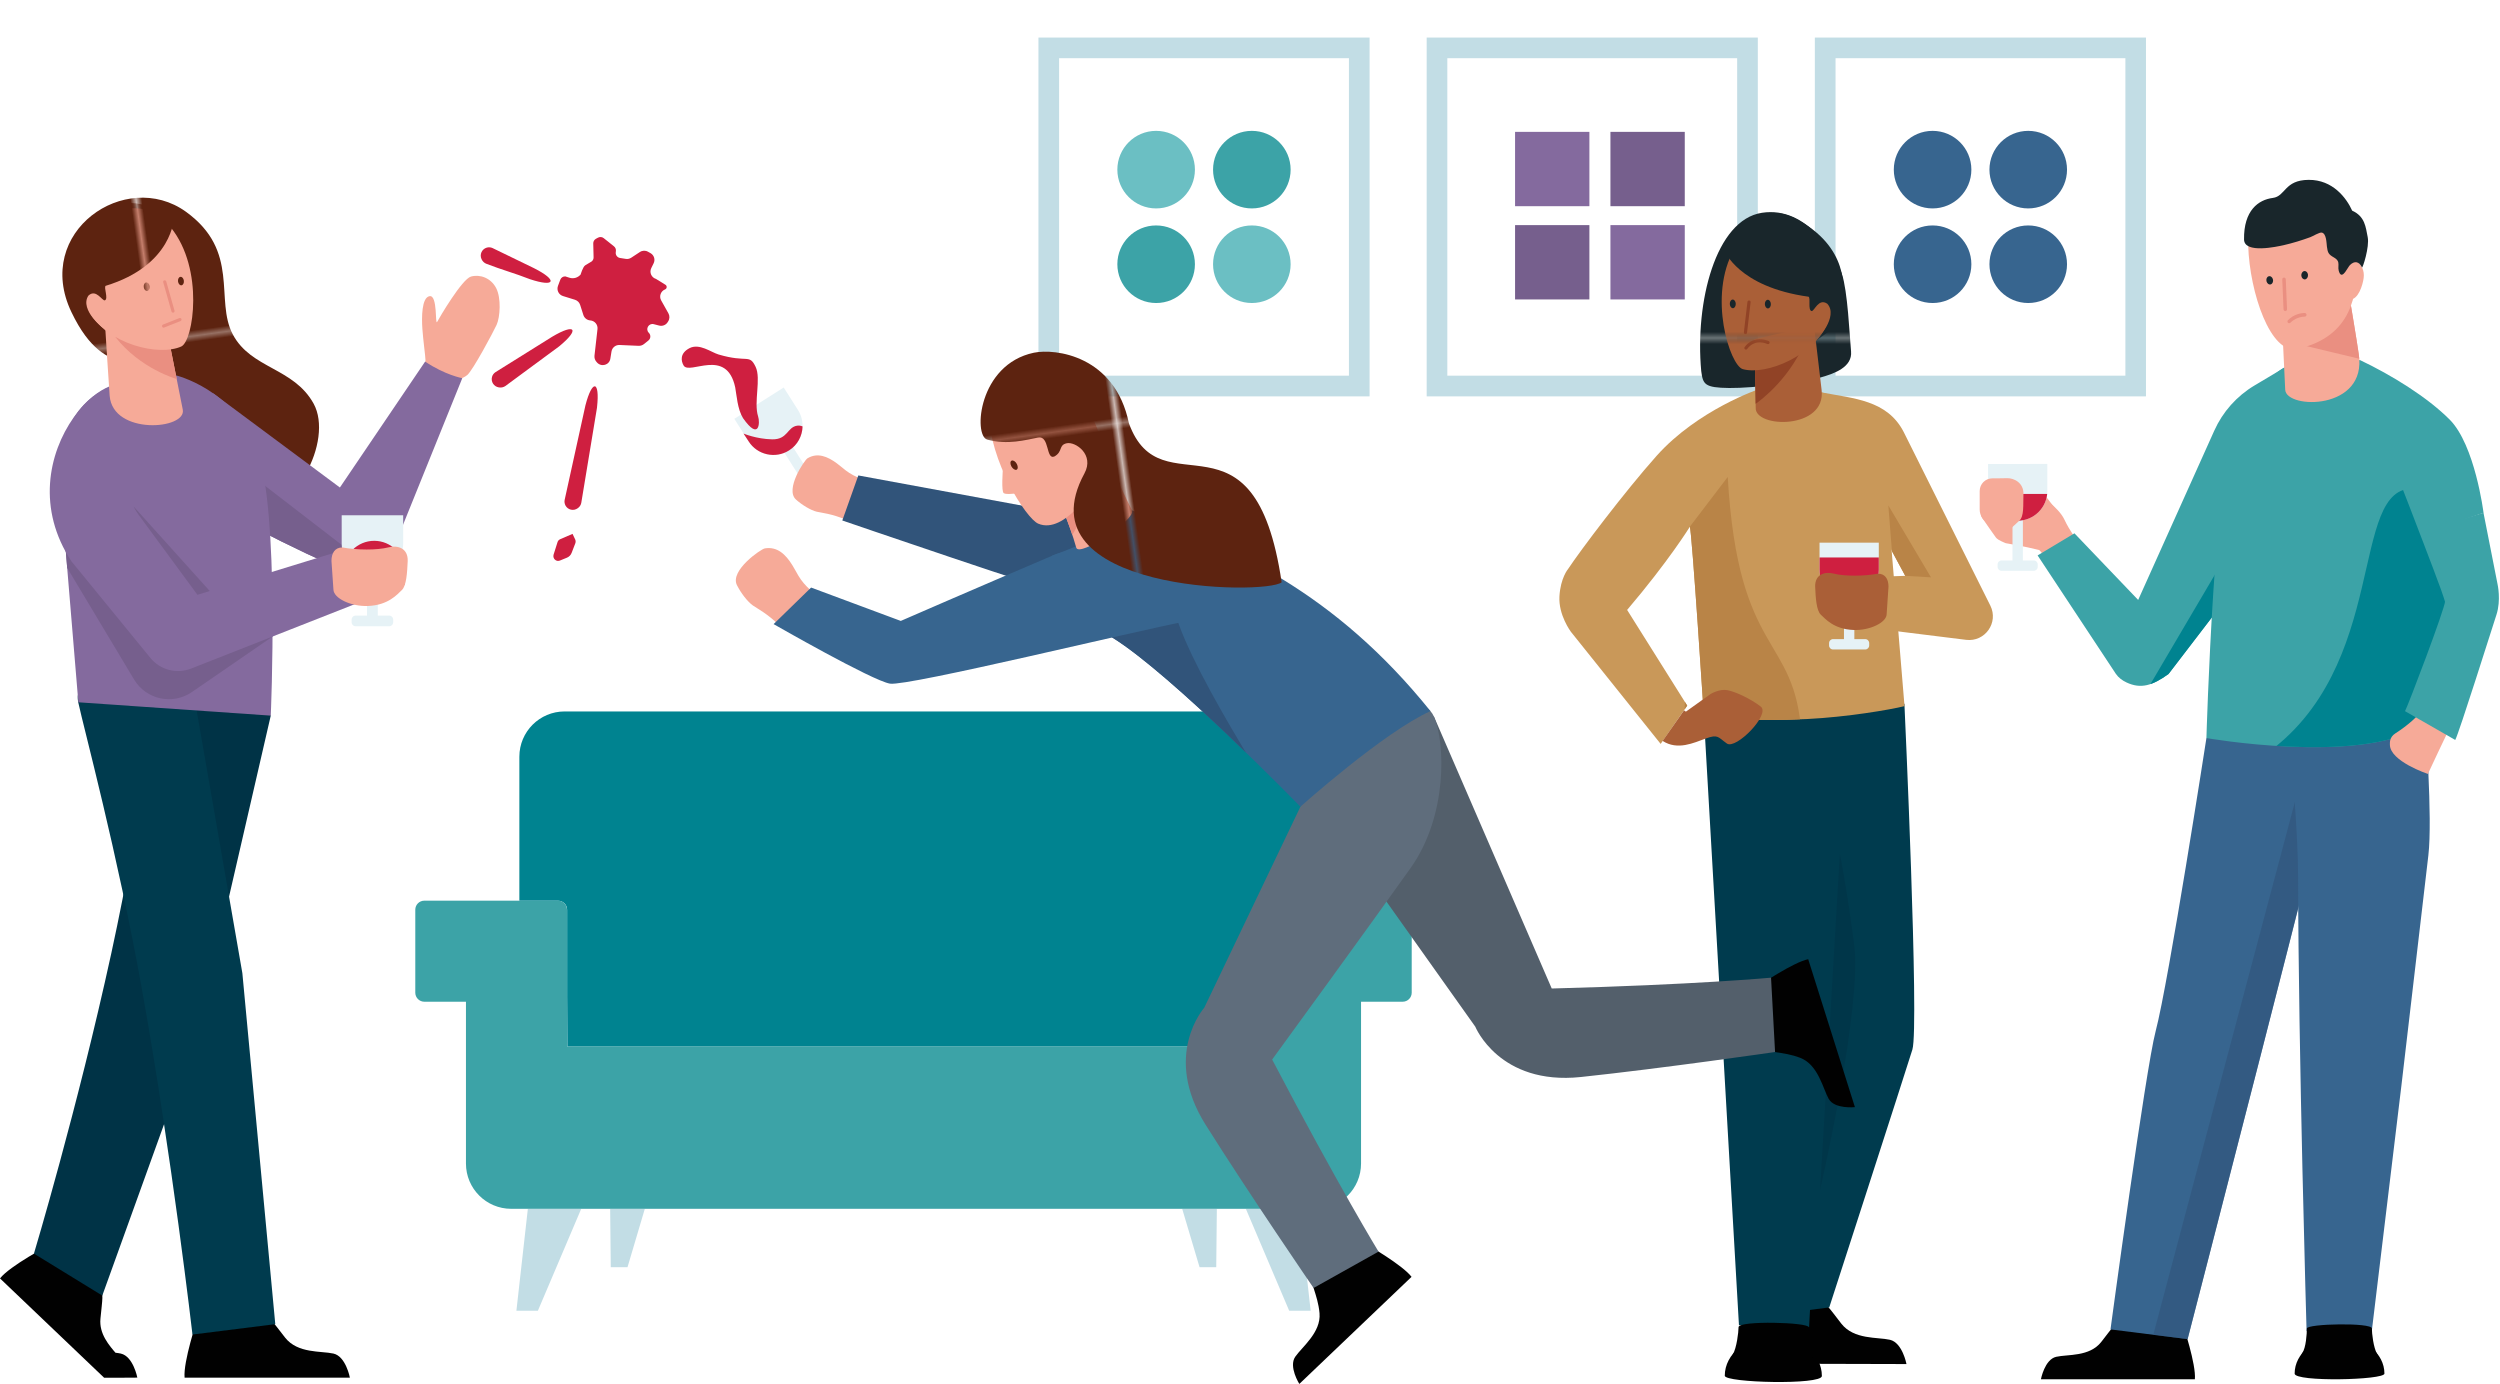 <?xml version="1.0" encoding="utf-8"?>
<!-- Generator: Adobe Illustrator 26.0.2, SVG Export Plug-In . SVG Version: 6.00 Build 0)  -->
<svg version="1.1" id="ARTWORK" xmlns="http://www.w3.org/2000/svg" xmlns:xlink="http://www.w3.org/1999/xlink" x="0px" y="0px"
	 viewBox="0 0 448 248" style="enable-background:new 0 0 448 248;" xml:space="preserve">
<style type="text/css">
	.st0{fill:none;}
	.st1{fill:#19262B;}
	.st2{fill:#5D2310;}
	.st3{fill:#914326;}
	.st4{fill:#AA5F37;}
	.st5{fill:#EA8F81;}
	.st6{fill:#C2DDE5;}
	.st7{fill:#37658F;}
	.st8{fill:#6BBFC3;}
	.st9{fill:#3CA3A7;}
	.st10{fill:#846A9E;}
	.st11{fill:#765F8D;}
	.st12{fill:#E6F2F6;}
	.st13{fill:#010101;}
	.st14{fill:#003B4E;}
	.st15{opacity:0.6;fill:#003346;}
	.st16{clip-path:url(#XMLID_00000008147442451672049170000000603340561520942258_);fill:#B98447;}
	.st17{clip-path:url(#XMLID_00000008147442451672049170000000603340561520942258_);fill:#CF1F40;}
	.st18{clip-path:url(#XMLID_00000085221078419958263350000000408678655337046164_);fill:#CF1F40;}
	.st19{clip-path:url(#XMLID_00000085221078419958263350000000408678655337046164_);fill:#B98447;}
	.st20{fill:#050406;}
	.st21{fill:url(#SVGID_1_);}
	.st22{fill:#B98447;}
	.st23{fill:url(#SVGID_00000163786713213024956670000003464921935039516590_);}
	
		.st24{clip-path:url(#XMLID_00000091714544606676249850000014523403768805943731_);fill:url(#SVGID_00000077310278021540650700000002677746742015369106_);}
	.st25{fill:url(#SVGID_00000064354199088062281170000004541871798481259439_);}
	.st26{fill:url(#SVGID_00000078005626704646726390000001717822107780198575_);}
	.st27{fill:url(#SVGID_00000125576490647870354780000002268036450990974877_);}
	.st28{fill:url(#SVGID_00000085251889705989672640000018395179355925410734_);}
	.st29{fill:url(#SVGID_00000090290147231880880360000003762685902232598673_);}
	.st30{fill:url(#SVGID_00000013891863642355788640000014365334507955261840_);}
	.st31{clip-path:url(#XMLID_00000139288525866276599670000014174529709148526249_);fill:#CF1F40;}
	.st32{fill:url(#SVGID_00000035517605195637935070000012311283353309723575_);}
	.st33{fill:#008390;}
	.st34{fill:#CF1F40;}
	.st35{fill:#535F6B;}
	.st36{fill:#49648C;}
	.st37{fill:#F6AA98;}
	.st38{fill:#31547A;}
	.st39{fill:#5F6D7C;}
	.st40{clip-path:url(#XMLID_00000000906763845971229360000009568943387913307327_);fill:#31547A;}
	
		.st41{clip-path:url(#XMLID_00000068658950070654483910000004520885944071663292_);fill:url(#SVGID_00000055692427897861249080000011821585159668406686_);}
	.st42{fill:url(#SVGID_00000129910447305462076520000012251095552647801244_);}
	.st43{fill:url(#SVGID_00000129921829257293414840000012371151157531490228_);}
	.st44{fill:url(#SVGID_00000051362282709380147430000008831651266058076566_);}
	.st45{clip-path:url(#XMLID_00000020363998660909621750000009308009895783374976_);fill:#765F8D;}
	.st46{fill:#003346;}
	.st47{clip-path:url(#XMLID_00000093865536753023364660000012039571252819300506_);fill:#765F8D;}
	.st48{clip-path:url(#XMLID_00000100385171289142125850000008286272612588909977_);fill:#CF1F40;}
	.st49{clip-path:url(#XMLID_00000100385171289142125850000008286272612588909977_);fill:#B98447;}
	.st50{clip-path:url(#XMLID_00000026158553327117380880000000224241737778216889_);fill:#CF1F40;}
	.st51{fill:url(#SVGID_00000133512474507667991880000007296385068701316225_);}
	.st52{fill:url(#SVGID_00000143603089349116087230000003095154886124857223_);}
	.st53{fill:url(#SVGID_00000168826847249659473210000001585999642559654785_);}
	.st54{clip-path:url(#XMLID_00000173845730573394051010000016188607200051362945_);fill:#008390;}
	.st55{opacity:0.6;clip-path:url(#XMLID_00000052083480087806875940000002616016119531608761_);fill:#31547A;}
	.st56{clip-path:url(#XMLID_00000043433860244571477460000006681702078701799871_);fill:#008390;}
	.st57{clip-path:url(#XMLID_00000150064692612660416760000007420663554002695041_);fill:#EA8F81;}
	.st58{clip-path:url(#XMLID_00000065054144382056294150000004732702783226537875_);fill:#CF1F40;}
</style>
<pattern  x="-2370.7" y="-709.03" width="40.32" height="36.65" patternUnits="userSpaceOnUse" id="New_Pattern_Swatch_1" viewBox="0 -36.65 40.32 36.65" style="overflow:visible;">
	<g>
		<rect y="-36.65" class="st0" width="40.32" height="36.65"/>
		<rect x="0" y="-36.65" class="st1" width="40.32" height="36.65"/>
	</g>
</pattern>
<pattern  x="-2370.7" y="-709.03" width="40.32" height="36.65" patternUnits="userSpaceOnUse" id="New_Pattern_Swatch_3" viewBox="0 -36.65 40.32 36.65" style="overflow:visible;">
	<g>
		<rect y="-36.65" class="st0" width="40.32" height="36.65"/>
		<rect x="0" y="-36.65" class="st2" width="40.32" height="36.65"/>
	</g>
</pattern>
<pattern  x="-2370.7" y="-709.03" width="40.32" height="36.65" patternUnits="userSpaceOnUse" id="New_Pattern_Swatch_4" viewBox="0 -36.65 40.32 36.65" style="overflow:visible;">
	<g>
		<rect y="-36.65" class="st0" width="40.32" height="36.65"/>
		<rect x="0" y="-36.65" class="st3" width="40.32" height="36.65"/>
	</g>
</pattern>
<pattern  x="-2370.7" y="-709.03" width="40.32" height="36.65" patternUnits="userSpaceOnUse" id="New_Pattern_Swatch_6" viewBox="0 -36.65 40.32 36.65" style="overflow:visible;">
	<g>
		<rect x="0" y="-36.65" class="st0" width="40.32" height="36.65"/>
		<rect x="0" y="-36.65" class="st4" width="40.32" height="36.65"/>
	</g>
</pattern>
<pattern  x="-2370.7" y="-709.03" width="40.32" height="36.65" patternUnits="userSpaceOnUse" id="New_Pattern_Swatch_7" viewBox="0 -36.65 40.32 36.65" style="overflow:visible;">
	<g>
		<rect x="0" y="-36.65" class="st0" width="40.32" height="36.65"/>
		<rect x="0" y="-36.65" class="st5" width="40.32" height="36.65"/>
	</g>
</pattern>
<g>
	<g>
		<path class="st6" d="M384.56,6.73v64.3h-59.34V6.73H384.56z M380.87,67.32V10.43h-51.94v56.89H380.87z"/>
	</g>
	<g>
		<path class="st7" d="M353.27,30.4c0-3.84-3.11-6.95-6.95-6.95c-3.84,0-6.95,3.11-6.95,6.95s3.11,6.95,6.95,6.95
			C350.16,37.35,353.27,34.24,353.27,30.4z"/>
		<path class="st7" d="M370.41,30.4c0-3.84-3.11-6.95-6.95-6.95s-6.95,3.11-6.95,6.95s3.11,6.95,6.95,6.95S370.41,34.24,370.41,30.4
			z"/>
		<path class="st7" d="M353.27,47.35c0-3.84-3.11-6.95-6.95-6.95c-3.84,0-6.95,3.11-6.95,6.95s3.11,6.95,6.95,6.95
			C350.16,54.31,353.27,51.19,353.27,47.35z"/>
		<path class="st7" d="M370.41,47.35c0-3.84-3.11-6.95-6.95-6.95s-6.95,3.11-6.95,6.95s3.11,6.95,6.95,6.95
			S370.41,51.19,370.41,47.35z"/>
	</g>
</g>
<g>
	<g>
		<path class="st6" d="M245.43,6.73v64.3h-59.34V6.73H245.43z M241.73,67.32V10.43h-51.94v56.89H241.73z"/>
	</g>
	<g>
		<path class="st8" d="M214.13,30.4c0-3.84-3.11-6.95-6.95-6.95c-3.84,0-6.95,3.11-6.95,6.95s3.11,6.95,6.95,6.95
			C211.02,37.35,214.13,34.24,214.13,30.4z"/>
		<path class="st9" d="M231.28,30.4c0-3.84-3.11-6.95-6.95-6.95s-6.95,3.11-6.95,6.95s3.11,6.95,6.95,6.95S231.28,34.24,231.28,30.4
			z"/>
		<path class="st9" d="M214.13,47.35c0-3.84-3.11-6.95-6.95-6.95c-3.84,0-6.95,3.11-6.95,6.95s3.11,6.95,6.95,6.95
			C211.02,54.31,214.13,51.19,214.13,47.35z"/>
		<path class="st8" d="M231.28,47.35c0-3.84-3.11-6.95-6.95-6.95s-6.95,3.11-6.95,6.95s3.11,6.95,6.95,6.95
			S231.28,51.19,231.28,47.35z"/>
	</g>
</g>
<g>
	<g>
		<path class="st6" d="M315,6.73v64.3h-59.34V6.73H315z M311.3,67.32V10.43h-51.94v56.89H311.3z"/>
	</g>
	<g>
		<rect x="271.5" y="23.63" class="st10" width="13.32" height="13.32"/>
		<rect x="288.59" y="23.63" class="st11" width="13.32" height="13.32"/>
		<rect x="271.5" y="40.34" class="st11" width="13.32" height="13.32"/>
		<rect x="288.59" y="40.34" class="st10" width="13.32" height="13.32"/>
	</g>
</g>
<g>
	<path class="st12" d="M284.62,97.77c-0.82,1.25-1.65,2.52-1.65,2.52s-5.28,7.49-0.28,13.87c0.52,0.67,1.27,1.62,2.15,2.75
		l1.29,1.67c4.47,5.73,11.44,13.86,11.44,13.86s0.6-2.35,3.89-5.43c-0.04-0.13-9.89-16.78-10.7-18.01c1.09-1.13,2.16-2.61,3.24-3.83
		L284.62,97.77z"/>
	<path class="st13" d="M311.81,244.36l29.83,0.08c0,0-0.72-3.83-2.96-4.35c-2.24-0.51-6.44,0.01-8.72-2.9
		c-2.27-2.91-2.63-3.66-3.94-3.97c-1.31-0.31-3.54,2.13-7.33,1.78c-3.79-0.35-4.69-1.15-4.69-1.15S311.54,241.5,311.81,244.36z"/>
	<polygon class="st14" points="305.34,128.54 311.62,237.48 324.19,237.83 330.06,127.32 	"/>
	<path class="st14" d="M320.52,128.44l1.04,106.65l6.24-0.8c0,0,13.65-42.14,14.9-46.21c1.25-4.07-1.43-61.97-1.43-61.97
		L320.52,128.44z"/>
	<path class="st13" d="M309.08,246.53c0.01-3.92,3.91-7.08,8.72-7.07c4.8,0.01,8.69,3.2,8.68,7.12
		C326.47,248.23,309.07,247.8,309.08,246.53z"/>
	<path class="st13" d="M324.13,237.85c0,0.98,0.15,3.73,0.89,4.77c1.07,1.51-4.92,0.35-7.2,0.35c-2.31-0.01-8.24,1.42-7.31-0.21
		c0.71-1.25,1.03-3.99,1.04-4.94C311.55,236.62,324.14,236.94,324.13,237.85z"/>
	<path class="st15" d="M329.7,153.03l-3.54,60.21c0,0,7.57-32.88,6.11-43.94C330.82,158.25,329.7,153.03,329.7,153.03z"/>
	<g>
		<g>
			<defs>
				<path id="XMLID_47_" d="M279.45,106.88c0.19-3.34,1.56-4.93,1.56-4.93c2.19-3.32,10.18-13.9,15.85-20.26
					c7.38-8.27,18.36-11.97,18.36-11.97s5.37-1.2,11.27,0.61c11.67,3.58,11.44,13.9,11.88,20.95l2.92,35.26
					c-2.67,0.66-10.26,1.95-17.44,2.31c0,0,0,0,0,0c-0.07,0-0.15,0.01-0.22,0.01c-1.03,0.05-2.07,0.09-3.15,0.12
					c-0.11,0-0.21,0-0.32,0.01c-1.09,0.03-2.2,0.04-3.33,0.04c-0.04,0-0.08,0-0.12,0c-0.11,0-0.22,0-0.33,0
					c-0.71,0-1.43-0.01-2.16-0.02c-0.2,0-0.4-0.01-0.6-0.01c-0.85-0.02-1.71-0.05-2.58-0.08c-0.05,0-0.1,0-0.14,0l0,0
					c-1.85-0.08-3.65-0.19-5.57-0.36c0.04,0.13-2.13-33.24-2.51-34.16c0,0-3.77,6.12-11.24,14.9l10.77,17.15l-4.76,6.86l-16.1-20.11
					C281.49,113.19,279.26,110.22,279.45,106.88z"/>
			</defs>
			<use xlink:href="#XMLID_47_"  style="overflow:visible;fill:#C99859;"/>
			<clipPath id="XMLID_00000181793150454570542360000008638419918809315761_">
				<use xlink:href="#XMLID_47_"  style="overflow:visible;"/>
			</clipPath>
			<path style="clip-path:url(#XMLID_00000181793150454570542360000008638419918809315761_);fill:#B98447;" d="M309.61,85.47
				l-6.79,8.91l-1.2,41.76c0,0,22.14,10.79,21.2-4.46C321.71,113.51,311.51,118.13,309.61,85.47z"/>
			<path style="clip-path:url(#XMLID_00000181793150454570542360000008638419918809315761_);fill:#CF1F40;" d="M341.65,133.76
				l2.23-1.32c-1.26-11.88-4.12-38.91-4.12-38.91L341.65,133.76L341.65,133.76L341.65,133.76z"/>
		</g>
	</g>
	<g>
		<g>
			<defs>
				<path id="XMLID_00000023969740791074299320000018026222460229724581_" d="M326.5,70.33c5.62,1.09,11.68,1.33,14.64,7.08
					l15.53,31.12c1.52,3.04-0.96,6.55-4.34,6.13l-18.45-2.29l2.87-9.02l4.67-0.16c-2.63-4.95-10.22-18.75-10.22-18.75L326.5,70.33z"
					/>
			</defs>
			<use xlink:href="#XMLID_00000023969740791074299320000018026222460229724581_"  style="overflow:visible;fill:#C99859;"/>
			<clipPath id="XMLID_00000107584918273095229660000015965326171744234418_">
				<use xlink:href="#XMLID_00000023969740791074299320000018026222460229724581_"  style="overflow:visible;"/>
			</clipPath>
			<path style="clip-path:url(#XMLID_00000107584918273095229660000015965326171744234418_);fill:#CF1F40;" d="M309.07,75.48
				l-0.13-2.59c10.59-5.53,34.69-18.09,34.69-18.09L309.07,75.48L309.07,75.48L309.07,75.48z"/>
			<polyline style="clip-path:url(#XMLID_00000107584918273095229660000015965326171744234418_);fill:#B98447;" points="
				341.41,103.19 346.03,103.46 338.39,90.57 339.1,99.64 341.41,103.19 			"/>
		</g>
	</g>
	<path class="st20" d="M328.93,56.26"/>
	<pattern  id="SVGID_1_" xlink:href="#New_Pattern_Swatch_6" patternTransform="matrix(1.081 0 0 1.081 22.763 227.609)">
	</pattern>
	<path class="st21" d="M301.78,127.29l0.33,0.24l4.42-3.16c0,0,1.55-0.95,2.98-0.7c1.43,0.25,4.24,1.56,6.02,2.95
		c1.79,1.39-4.46,7.76-6.07,6.62c-1.61-1.14-1.56-1.7-3.76-0.91c-2.21,0.8-5.07,2.18-7.76,0.44
		C299.66,130.29,301.78,127.29,301.78,127.29z"/>
	<path class="st20" d="M327.58,55.64"/>
	<path class="st22" d="M327.86,61.72"/>
	
		<pattern  id="SVGID_00000102532758380692743490000004898935655795500475_" xlink:href="#New_Pattern_Swatch_1" patternTransform="matrix(1.081 0 0 1.081 22.763 227.609)">
	</pattern>
	<path style="fill:url(#SVGID_00000102532758380692743490000004898935655795500475_);" d="M304.86,66.5
		c0.32,2.37,0.56,2.98,5.03,3.03c4.46,0.05,13.51-1.11,16.15-1.83c2.64-0.72,5.94-1.89,5.67-4.74c-0.26-2.84-0.62-10.88-1.64-13.86
		c-1.02-2.97-6.03-12.25-14.33-10.97C307.44,39.4,303.72,54.13,304.86,66.5z"/>
	<g>
		<defs>
			<path id="XMLID_46_" d="M314.4,60.78l10.67-2.44c0,0,0.9,7.76,1.36,11.52c0.87,7.16-12,6.92-11.81,3.2L314.4,60.78z"/>
		</defs>
		
			<pattern  id="XMLID_00000072991824010039322920000008043127028492723593_" xlink:href="#New_Pattern_Swatch_6" patternTransform="matrix(1.081 0 0 1.081 22.763 227.609)">
		</pattern>
		<use xlink:href="#XMLID_46_"  style="overflow:visible;fill:url(#XMLID_00000072991824010039322920000008043127028492723593_);"/>
		<clipPath id="XMLID_00000073711523728228954150000001015887305234055307_">
			<use xlink:href="#XMLID_46_"  style="overflow:visible;"/>
		</clipPath>
		
			<pattern  id="SVGID_00000116234955301652671350000011679350389379087286_" xlink:href="#New_Pattern_Swatch_4" patternTransform="matrix(1.081 0 0 1.081 22.763 227.609)">
		</pattern>
		
			<path style="clip-path:url(#XMLID_00000073711523728228954150000001015887305234055307_);fill:url(#SVGID_00000116234955301652671350000011679350389379087286_);" d="
			M314.53,65.36l-0.33,7.29c0,0,5.19-3.29,8.49-9.75C314.97,64.88,314.53,65.36,314.53,65.36z"/>
	</g>
	
		<pattern  id="SVGID_00000100378895810261485020000001151537815666781827_" xlink:href="#New_Pattern_Swatch_6" patternTransform="matrix(1.081 0 0 1.081 22.763 227.609)">
	</pattern>
	<path style="fill:url(#SVGID_00000100378895810261485020000001151537815666781827_);" d="M312.31,66.15
		c-2.3-0.64-6.35-13.13-1.51-21.54c4.01-6.98,10.95-4.37,13.45-2.68c2.5,1.7,6.92,7.82,4,14.89
		C325.34,63.9,316.44,67.3,312.31,66.15z"/>
	
		<pattern  id="SVGID_00000051349100203468839560000002448811472561367949_" xlink:href="#New_Pattern_Swatch_1" patternTransform="matrix(1.081 0 0 1.081 22.763 227.609)">
	</pattern>
	<path style="fill:url(#SVGID_00000051349100203468839560000002448811472561367949_);" d="M311.05,54.43
		c-0.02-0.43-0.27-0.77-0.56-0.75c-0.3,0.01-0.52,0.37-0.51,0.8c0.02,0.42,0.27,0.77,0.57,0.75
		C310.84,55.22,311.06,54.86,311.05,54.43z"/>
	
		<pattern  id="SVGID_00000154397211641298174920000006647945412987926185_" xlink:href="#New_Pattern_Swatch_1" patternTransform="matrix(1.081 0 0 1.081 22.763 227.609)">
	</pattern>
	<path style="fill:url(#SVGID_00000154397211641298174920000006647945412987926185_);" d="M317.34,54.48
		c-0.02-0.43-0.26-0.77-0.56-0.76c-0.3,0.01-0.53,0.36-0.52,0.79c0.02,0.43,0.27,0.77,0.56,0.76
		C317.12,55.26,317.35,54.91,317.34,54.48z"/>
	<g>
		<g>
			<g>
				<g>
					
						<pattern  id="SVGID_00000159469362977653120430000007513394616396677029_" xlink:href="#New_Pattern_Swatch_4" patternTransform="matrix(1.081 0 0 1.081 22.763 227.609)">
					</pattern>
					<path style="fill:url(#SVGID_00000159469362977653120430000007513394616396677029_);" d="M312.75,59.88c0.01,0,0.01,0,0.01,0
						c0.15,0.02,0.3-0.09,0.31-0.26l0.64-5.45c0.02-0.15-0.06-0.31-0.25-0.32c-0.16-0.02-0.3,0.09-0.32,0.25l-0.64,5.45
						C312.49,59.72,312.6,59.86,312.75,59.88z"/>
				</g>
			</g>
		</g>
	</g>
	<g>
		<g>
			<g>
				<g>
					
						<pattern  id="SVGID_00000123437164832542627020000001819385753320899471_" xlink:href="#New_Pattern_Swatch_4" patternTransform="matrix(1.081 0 0 1.081 22.763 227.609)">
					</pattern>
					<path style="fill:url(#SVGID_00000123437164832542627020000001819385753320899471_);" d="M314.87,60.82
						c-0.74,0.1-1.55,0.46-2.23,1.37c-0.09,0.13-0.07,0.3,0.06,0.4c0.12,0.1,0.3,0.07,0.4-0.06c1.42-1.92,3.52-0.93,3.61-0.89
						c0.14,0.07,0.31,0.01,0.38-0.14c0.07-0.14,0.01-0.31-0.13-0.38C316.94,61.11,315.99,60.67,314.87,60.82z"/>
				</g>
			</g>
		</g>
	</g>
	
		<pattern  id="SVGID_00000058576536137988458190000009087773192489050783_" xlink:href="#New_Pattern_Swatch_1" patternTransform="matrix(1.081 0 0 1.081 22.763 227.609)">
	</pattern>
	<path style="fill:url(#SVGID_00000058576536137988458190000009087773192489050783_);" d="M329.96,54.15
		c0.69-2.26,1.29-9.95-8.09-14.92c-8.06-4.28-12.85,5.66-12.85,5.66s2.45,6.53,15.07,8.28c0.42,0.24-0.16,2.39,0.54,2.57
		c0.49,0.1,1.24-2.4,2.82-1.31c2.1,2.28-1.94,6.6-1.94,6.6l4.58-3.46C330.39,57.87,329.95,56.59,329.96,54.15z"/>
	<path class="st20" d="M352.99,85.45"/>
	<path class="st22" d="M352.38,90.27"/>
	<g>
		<g>
			<rect x="330.44" y="101.39" class="st12" width="1.86" height="14.12"/>
		</g>
		<g>
			<path class="st12" d="M334.24,116.39h-5.75c-0.4,0-0.72-0.32-0.72-0.72v-0.42c0-0.4,0.32-0.72,0.72-0.72h5.75
				c0.4,0,0.72,0.32,0.72,0.72v0.42C334.96,116.07,334.64,116.39,334.24,116.39z"/>
		</g>
		<g>
			<defs>
				<path id="XMLID_00000138550858804206924450000005288282501204288936_" d="M326.06,97.25v4.86c0,2.92,2.39,5.31,5.31,5.31l0,0
					c2.92,0,5.31-2.39,5.31-5.31v-4.86"/>
			</defs>
			<use xlink:href="#XMLID_00000138550858804206924450000005288282501204288936_"  style="overflow:visible;fill:#E6F2F6;"/>
			<clipPath id="XMLID_00000015315036189237765930000009035132651396772514_">
				<use xlink:href="#XMLID_00000138550858804206924450000005288282501204288936_"  style="overflow:visible;"/>
			</clipPath>
			
				<rect x="324.63" y="99.9" style="clip-path:url(#XMLID_00000015315036189237765930000009035132651396772514_);fill:#CF1F40;" width="13.17" height="9.27"/>
		</g>
	</g>
	
		<pattern  id="SVGID_00000178168295384916143960000012586161609195950720_" xlink:href="#New_Pattern_Swatch_6" patternTransform="matrix(1.081 0 0 1.081 22.763 227.609)">
	</pattern>
	<path style="fill:url(#SVGID_00000178168295384916143960000012586161609195950720_);" d="M332.13,112.89
		c-3.48-0.13-5.05-2-5.84-2.74c-0.79-0.74-0.93-3.05-1.01-4.98c-0.09-2.2,1.67-2.81,3.33-2.38c1.91,0.5,5.49,0.48,7.92,0.01
		c1.32,0,1.89,1.01,1.89,2.33l-0.33,4.92c0,0.01,0-0.01,0,0C338.07,111.57,335.03,113.02,332.13,112.89z"/>
</g>
<g>
	<polygon class="st6" points="92.54,234.88 96.39,234.88 104.15,216.63 94.59,216.63 	"/>
	<polygon class="st6" points="109.45,227.08 112.45,227.08 115.55,216.63 109.34,216.63 	"/>
	<polygon class="st6" points="231.02,234.88 234.87,234.88 232.82,216.63 223.26,216.63 	"/>
	<polygon class="st6" points="214.96,227.08 217.95,227.08 218.06,216.63 211.85,216.63 	"/>
	<path class="st33" d="M101.63,163.03v0.41v14.46v0.48l0.04,9.17h124.1l0.03-9.24v-0.41v-14.46v-0.41c0-0.9,0.73-1.62,1.63-1.62
		h6.94v-25.81c0-4.48-3.63-8.11-8.12-8.11H101.18c-4.48,0-8.11,3.63-8.11,8.11v25.81H100C100.9,161.41,101.63,162.13,101.63,163.03z
		"/>
	<path class="st9" d="M251.37,161.4h-9.09h-7.93h-6.94c-0.9,0-1.63,0.73-1.63,1.62v0.41v14.46v0.41l-0.03,9.24h-124.1l-0.04-9.17
		v-0.07v-0.41v-14.46v-0.41c0-0.9-0.73-1.62-1.62-1.62h-6.94h-7.93h-9.08c-0.9,0-1.62,0.73-1.62,1.62v14.87
		c0,0.89,0.73,1.62,1.62,1.62h7.46v8.37v9.01v11.62c0,4.48,3.63,8.11,8.11,8.11h2.98h9.56h5.19h6.21h96.3h6.21h5.2h9.56h2.97
		c4.48,0,8.11-3.63,8.11-8.11v-11.62v-11.68v-5.7h7.46c0.9,0,1.62-0.73,1.62-1.62v-14.87C252.99,162.13,252.26,161.4,251.37,161.4z"
		/>
</g>
<g>
	<path class="st34" d="M104.91,72.64l-3.72,16.92c-0.08,0.35-0.02,0.72,0.15,1.04l0,0c0.44,0.79,1.46,1.01,2.18,0.48l0.07-0.05
		c0.31-0.23,0.52-0.57,0.58-0.95c0.46-2.78,2.39-14.53,2.81-17.01c0.01-0.04,0.01-0.07,0.01-0.11
		C107.52,68.15,106.13,67.93,104.91,72.64z"/>
	<path class="st34" d="M98.94,60.35l-10.15,6.34c-0.3,0.2-0.53,0.5-0.62,0.85l0,0c-0.24,0.86,0.33,1.75,1.22,1.88l0.09,0.01
		c0.38,0.06,0.77-0.04,1.09-0.26c2.28-1.65,7.52-5.58,9.56-7.05c0.03-0.02,0.06-0.04,0.08-0.06
		C103.95,58.99,103.12,57.86,98.94,60.35z"/>
	<path class="st34" d="M95.68,48.05l-7.42-3.6c-0.33-0.15-0.7-0.18-1.05-0.07l0,0c-0.86,0.26-1.3,1.22-0.93,2.03l0.04,0.08
		c0.16,0.35,0.45,0.63,0.81,0.77c2.62,1.03,5.36,1.79,7.7,2.72c0.03,0.01,0.07,0.02,0.1,0.04C99.52,51.55,100.03,50.24,95.68,48.05z
		"/>
	<path class="st34" d="M106.98,64.95l-0.12-0.14c-0.25-0.29-0.37-0.68-0.33-1.07l0.54-4.77c0.09-0.79-0.5-1.49-1.29-1.55l0,0
		c-0.57-0.04-1.06-0.42-1.24-0.97l-0.58-1.82c-0.14-0.43-0.48-0.77-0.92-0.91l-2.16-0.67c-0.77-0.24-1.17-1.07-0.89-1.82l0.41-1.1
		c0.14-0.37,0.5-0.62,0.9-0.6l0.75,0.24c0.72,0.23,1.51,0,2-0.58c0,0,0.4-1.39,0.83-1.65l1.16-0.7c0.22-0.18,0.34-0.45,0.33-0.73
		l-0.06-2.49c-0.01-0.34,0.18-0.66,0.48-0.83l0.37-0.2c0.33-0.18,0.73-0.15,1.03,0.09l1.84,1.47c0.24,0.19,0.37,0.5,0.34,0.81
		l-0.03,0.27c-0.05,0.49,0.29,0.92,0.77,1l1.02,0.16c0.34,0.06,0.7-0.02,0.99-0.21l1.55-1.02c0.44-0.29,1-0.31,1.45-0.05l0.45,0.25
		c0.64,0.36,0.89,1.16,0.56,1.82l-0.42,0.86c-0.38,0.77,0.02,1.69,0.84,1.94l1.7,1.05c0.32,0.2,0.28,0.69-0.07,0.83l0,0
		c-0.78,0.31-1.11,1.24-0.7,1.97l1.3,2.32c0.25,0.45,0.24,1-0.04,1.43l-0.1,0.16c-0.32,0.51-0.93,0.75-1.52,0.6l-0.97-0.25
		c-0.91-0.23-1.55,0.89-0.88,1.55l0,0c0.39,0.39,0.35,1.03-0.07,1.37l-0.81,0.65c-0.26,0.21-0.6,0.32-0.94,0.31l-3.43-0.15
		c-0.71-0.03-1.33,0.47-1.44,1.17l-0.2,1.24C109.23,65.42,107.76,65.84,106.98,64.95z"/>
	<path class="st34" d="M100.34,100.45l1.27-0.52c0.38-0.16,0.67-0.46,0.82-0.84l0.67-1.74c0.08-0.22,0.07-0.46-0.02-0.67l-0.48-1.01
		l-2.22,0.96c-0.23,0.1-0.4,0.29-0.47,0.52l-0.71,2.25C99,100.1,99.68,100.73,100.34,100.45z"/>
	<path class="st34" d="M98.65,41.83"/>
</g>
<g>
	<g>
		
			<rect x="141.02" y="74.62" transform="matrix(0.845 -0.535 0.535 0.845 -21.63 88.602)" class="st12" width="1.83" height="13.95"/>
	</g>
	<g>
		<path class="st12" d="M148.53,86.7l-4.8,3.04c-0.33,0.21-0.77,0.11-0.98-0.22l-0.22-0.35c-0.21-0.33-0.11-0.77,0.22-0.98l4.8-3.04
			c0.33-0.21,0.77-0.11,0.98,0.22l0.22,0.35C148.96,86.05,148.86,86.49,148.53,86.7z"/>
	</g>
	<g>
		<defs>
			<path id="XMLID_00000019669546449762753870000006212908819107709093_" d="M140.44,69.44l2.57,4.05c1.54,2.44,0.81,5.69-1.62,7.23
				l0,0c-2.44,1.54-5.69,0.81-7.23-1.62l-2.57-4.05L140.44,69.44z"/>
		</defs>
		<use xlink:href="#XMLID_00000019669546449762753870000006212908819107709093_"  style="overflow:visible;fill:#E6F2F6;"/>
		<clipPath id="XMLID_00000030459469330321378250000017192946844801048715_">
			<use xlink:href="#XMLID_00000019669546449762753870000006212908819107709093_"  style="overflow:visible;"/>
		</clipPath>
	</g>
	<g>
		<path class="st34" d="M133.15,74.93c-1.01-1.63-1.14-4.13-1.4-5.51c-1.54-7.24-8.21-2.13-9.25-3.93c-0.46-0.8-0.71-2.18,1.06-3.1
			c1.77-0.92,3.88,0.74,5.19,1.13c5.22,1.55,5.51-0.17,6.65,2.2c1.04,2.16-0.38,6.36,0.46,8.93
			C136.2,75.64,136.1,79.12,133.15,74.93z"/>
	</g>
	<path class="st34" d="M148.86,75.92"/>
	<g>
		<path class="st34" d="M138.36,78.73c2.83,0.06,2.68-2.19,4.5-2.45c0.34-0.05,0.67,0.01,0.96,0.14c-0.04,1.69-0.9,3.34-2.43,4.3
			c-2.44,1.54-5.69,0.81-7.23-1.62l-0.92-1.41C133.23,77.69,135.53,78.67,138.36,78.73z"/>
	</g>
	<g>
		<path class="st13" d="M324.03,171.89l8.37,26.51c0,0-3.63,0.39-4.69-1.47c-1.05-1.86-1.87-6.09-5.07-7.35
			c-3.21-1.26-6.2-0.83-6.82-1.91c-0.62-1.08,2.32-3.47,1-6.77c-1.32-3.29-1.38-4.44-1.38-4.44S321.4,172.42,324.03,171.89z"/>
		<path class="st35" d="M231.63,137.87c0,0,9.96-6.61,25.33-9.47c11.25,25.95,21.11,48.74,21.11,48.74
			c25.64-0.67,39.3-1.94,39.3-1.94l0.72,13.32c0,0-20.16,2.93-34.8,4.48c-14.63,1.54-18.92-9.02-18.92-9.02L231.63,137.87z"/>
		<path class="st36" d="M224.2,177.79"/>
		<path class="st37" d="M151.57,93.13c-2.44-1.06-4.45-1.25-5.21-1.43c-1.07-0.26-2.65-1.21-3.73-2.19c-2-1.82,1.53-7.06,2.07-7.38
			c1.81-1.09,3.6-0.32,5.25,0.89c0.56,0.41,1.07,0.87,1.62,1.29c0.83,0.63,1.72,1.1,2.7,1.46
			C153.44,87.71,152.13,91.51,151.57,93.13z"/>
		<path class="st37" d="M139.59,112.02c-2.03-2.03-3.96-3.02-4.66-3.51c-0.97-0.68-2.18-2.26-2.88-3.67
			c-1.28-2.62,4.34-6.47,5.01-6.57c2.25-0.37,3.74,1.1,4.91,2.98c0.4,0.63,0.73,1.3,1.11,1.93c0.57,0.96,1.29,1.78,2.13,2.54
			C143.61,107.33,140.8,110.62,139.59,112.02z"/>
		<path class="st38" d="M150.94,93.27l2.87-8.07l41.83,7.71c0,0-1.77,14.13-4.46,13.69C188.49,106.15,150.94,93.27,150.94,93.27z"/>
		<path class="st13" d="M252.95,228.81L232.84,248c0,0-1.95-3.08-0.74-4.86c1.21-1.76,4.64-4.36,4.36-7.79
			c-0.29-3.43-1.99-5.93-1.29-6.97c0.7-1.04,4.14,0.55,6.52-2.09c2.37-2.64,3.38-3.19,3.38-3.19S251.32,226.68,252.95,228.81z"/>
		<path class="st39" d="M240.2,129.58c0,0,14.18-7.1,16.76-1.17c2.06,4.75,2.45,17.76-4.14,27.08
			c-6.58,9.31-24.85,34.38-24.85,34.38c11.91,22.72,19.06,34.42,19.06,34.42l-11.64,6.52c0,0-11.52-16.81-19.35-29.26
			c-7.83-12.45-0.24-20.96-0.24-20.96L240.2,129.58z"/>
		<g>
			<defs>
				<path id="XMLID_4_" d="M233.03,144.56c0,0-22.95-23.64-33.67-30.29c-7.72-7.83-10.81-14.7-10.81-14.7s13.01-4.58,14.31-8.1
					c18.18,6.5,36.38,14.7,53.48,35.96C247.94,131.21,233.03,144.56,233.03,144.56z"/>
			</defs>
			<use xlink:href="#XMLID_4_"  style="overflow:visible;fill:#37658F;"/>
			<clipPath id="XMLID_00000108273723191886892930000003829669862865302175_">
				<use xlink:href="#XMLID_4_"  style="overflow:visible;"/>
			</clipPath>
			<path style="clip-path:url(#XMLID_00000108273723191886892930000003829669862865302175_);fill:#31547A;" d="M228.73,143.61
				c0,0-20.46-31.39-18.42-37.39c-8.32-6.55-17.65,3.51-17.65,3.51L228.73,143.61z"/>
		</g>
		<path class="st7" d="M138.63,111.84l6.72-6.55l16.07,5.98c0,0,13.15-5.73,27.14-11.69c11.97-5.1,35.62,9.62,23.97,11.77
			c-8.43,1.56-49.87,11.68-53.04,11.16C156.31,121.99,138.63,111.84,138.63,111.84z"/>
		<g>
			<defs>
				<path id="XMLID_00000140727148482510733960000011730403790299113646_" d="M189.26,88.44c0,0,2.38,5.26,3.6,9.69
					c0.51,1.85,10.75-5.09,10-6.65c-0.74-1.56-6.82-14.06-6.82-14.06l-3.52-2.04L189.26,88.44z"/>
			</defs>
			<use xlink:href="#XMLID_00000140727148482510733960000011730403790299113646_"  style="overflow:visible;fill:#F6AA98;"/>
			<clipPath id="XMLID_00000097477016244726693820000017652564229228893865_">
				<use xlink:href="#XMLID_00000140727148482510733960000011730403790299113646_"  style="overflow:visible;"/>
			</clipPath>
			
				<pattern  id="SVGID_00000116228254951194604720000013661917871040011695_" xlink:href="#New_Pattern_Swatch_7" patternTransform="matrix(1.068 0 0 1.068 -72.534 121.178)">
			</pattern>
			
				<path style="clip-path:url(#XMLID_00000097477016244726693820000017652564229228893865_);fill:url(#SVGID_00000116228254951194604720000013661917871040011695_);" d="
				M189.46,91.17c0,0,5.05-2.72,5.79-5.93c1.15,4.63-4.03,12.12-4.03,12.12L189.46,91.17z"/>
		</g>
		<path class="st37" d="M196.23,86.87c0,0-5.36,9.02-10.18,6.97c-2.19-0.94-8.76-11.2-8.88-20.08c-0.09-6.55,9.36-7.43,12.64-6.27
			C193.1,68.65,201.31,81.78,196.23,86.87z"/>
		
			<pattern  id="SVGID_00000183967423819314849230000004291623618317026234_" xlink:href="#New_Pattern_Swatch_3" patternTransform="matrix(1.019 -0.14 0.14 1.019 686.172 -982.884)">
		</pattern>
		<path style="fill:url(#SVGID_00000183967423819314849230000004291623618317026234_);" d="M229.67,104.35
			c-2.98,2.37-46.87,1.72-35.34-19.51c1.84-3.39-1.63-5.74-3.16-5.41c-1.53,0.33-0.65,1.48-2.22,2.37
			c-1.56,0.67-0.83-3.81-2.93-3.39c-2.1,0.41-5.58,1.37-9.12,0.36c-2.5-0.72-1.59-13.46,8.36-15.56c3.82-0.8,14.55,0.5,17.04,12.64
			C208.1,91.82,224.81,71.4,229.67,104.35z"/>
		
			<pattern  id="SVGID_00000096044791875795481590000003972040648687733660_" xlink:href="#New_Pattern_Swatch_3" patternTransform="matrix(1.019 -0.14 0.14 1.019 686.172 -982.884)">
		</pattern>
		<path style="fill:url(#SVGID_00000096044791875795481590000003972040648687733660_);" d="M182.22,83.15
			c-0.23-0.45-0.65-0.72-0.92-0.61c-0.29,0.11-0.3,0.57-0.07,1.02c0.24,0.45,0.66,0.72,0.93,0.62
			C182.43,84.06,182.46,83.61,182.22,83.15z"/>
		<path class="st37" d="M179.71,84.16c0,0-0.31,3.95,0.17,4.22c0.48,0.24,1.2,0.13,2.3,0.04C183.27,88.32,179.71,84.16,179.71,84.16
			z"/>
	</g>
</g>
<g>
	
		<pattern  id="SVGID_00000067932575952993791920000009577506861109066402_" xlink:href="#New_Pattern_Swatch_3" patternTransform="matrix(1.019 -0.14 0.14 1.019 686.172 -982.884)">
	</pattern>
	<path style="fill:url(#SVGID_00000067932575952993791920000009577506861109066402_);" d="M56.21,72.35
		c-3.58-6.5-11.21-6.24-14.49-12.42c-3.28-6.18,1.41-14.9-8.41-21.99C22.52,30.18,5.91,41.53,12.8,55.93
		c6.58,13.74,12.89,4.75,14.57,16.97C28.83,83.57,35.09,90.06,44,91.45C52.91,92.84,59.78,78.86,56.21,72.35z"/>
	<path class="st37" d="M79.24,71.55c0,0,1.55-2.28,1.97-2.91c0.4-0.63,1.53-0.63,2.52-1.43c0.98-0.81,4.63-7.62,5.26-8.99
		c0.63-1.36,0.86-4.82-0.09-6.62c-0.95-1.8-2.89-2.49-4.5-2.04c-1.61,0.45-5.66,7.37-6.06,8.12c-0.4,0.75,0.12-4.81-1.34-4.61
		c-1.46,0.21-1.45,3.85-1.31,5.86c0.14,2.01,0.54,4.87,0.56,5.63c0.02,0.77-1.73,3.62-1.73,3.62L79.24,71.55z"/>
	<g>
		<defs>
			<path id="XMLID_00000160179307648475171120000004510331809124810927_" d="M70.03,99.47l12.81-31.7c0,0-3.07-0.56-6.66-2.97
				L60.91,87.36L38.28,70.54c-6.51,0.09-3.94,15.57-2.91,17.65c0.98,1.99,18.73,11,27.07,14.34
				C65.38,103.7,68.72,102.35,70.03,99.47z"/>
		</defs>
		<use xlink:href="#XMLID_00000160179307648475171120000004510331809124810927_"  style="overflow:visible;fill:#846A9E;"/>
		<clipPath id="XMLID_00000116919594626373045510000014995856614351367337_">
			<use xlink:href="#XMLID_00000160179307648475171120000004510331809124810927_"  style="overflow:visible;"/>
		</clipPath>
		<polygon style="clip-path:url(#XMLID_00000116919594626373045510000014995856614351367337_);fill:#765F8D;" points="36.29,78.41 
			66.05,101.36 53.38,107.78 30.15,91.69 		"/>
	</g>
	<path class="st13" d="M19.57,242.31c0.78,0.06,1.49,0.12,2.08,0.25c2.23,0.5,2.96,4.31,2.96,4.31l-3.3,0.02h-2.65L0,229.09
		c1.77-2.25,8.81-5.97,8.81-5.97s0.07,1.06,2.56,3.9c2.5,2.84,5.77,2.61,6.51,3.73c0.73,1.12,0.47,1.91,0.12,5.56
		c-0.26,2.7,1.52,4.77,2.98,6.43"/>
	<path class="st46" d="M48.52,128.24l-12.89,55.94l-17.3,47.99l-12.25-7.52c0,0,7.78-25.92,13.87-53.84
		c5.68-26.08,8.61-50.53,9.47-55.11C30.98,107.42,48.52,128.24,48.52,128.24z"/>
	<path class="st13" d="M33.08,246.88H62.7c0,0-0.72-3.82-2.94-4.32c-2.23-0.5-6.4,0.02-8.67-2.86c-2.27-2.89-2.62-3.63-3.93-3.94
		c-1.3-0.3-3.51,2.13-7.28,1.79c-3.76-0.34-4.55-1.06-4.55-1.06S32.81,244.03,33.08,246.88z"/>
	<path class="st14" d="M34.93,125.54l8.5,48.84l5.9,62.91l-14.84,1.86c0,0-3.68-31.96-9.06-61.92
		c-4.36-24.29-10.52-47.16-11.41-51.38C12.31,117.61,34.93,125.54,34.93,125.54z"/>
	<g>
		<defs>
			<path id="XMLID_00000142138612605398731810000011081604090131386528_" d="M48.52,128.24c0,0,1.65-36.81-2.48-47.7
				c-4.14-10.89-14.61-13.3-14.61-13.3l-8.52,0.83c-0.72,0.75-11.79,1.64-12.28,16.74l3.41,41.04L48.52,128.24z"/>
		</defs>
		<use xlink:href="#XMLID_00000142138612605398731810000011081604090131386528_"  style="overflow:visible;fill:#846A9E;"/>
		<clipPath id="XMLID_00000104668447414205887240000018028540459966753946_">
			<use xlink:href="#XMLID_00000142138612605398731810000011081604090131386528_"  style="overflow:visible;"/>
		</clipPath>
		<path style="clip-path:url(#XMLID_00000104668447414205887240000018028540459966753946_);fill:#765F8D;" d="M8.89,96.5
			l15.14,25.27c2.15,3.59,6.89,4.63,10.35,2.25l14.58-10.03L31,108.49L15.31,92.99L8.89,96.5z"/>
		<polygon style="clip-path:url(#XMLID_00000104668447414205887240000018028540459966753946_);fill:#765F8D;" points="23.93,90.74 
			34.56,111.56 39.26,107.77 		"/>
	</g>
	<path class="st22" d="M23.23,67.41"/>
	<line class="st22" x1="20.8" y1="66.66" x2="23.23" y2="67.41"/>
	<g>
		<g>
			<defs>
				<path id="XMLID_00000054963983741310412430000016416813978437166998_" d="M13.22,74.78c-4.61,6.5-6.6,16.49-0.4,25.83
					l14.14,17.3c1.75,2.15,4.7,2.91,7.28,1.9l29.89-11.76l-2.99-9.37l-25.76,7.91L21.02,87.06l1.49-18.47
					C22.51,68.59,17.83,68.28,13.22,74.78z"/>
			</defs>
			<use xlink:href="#XMLID_00000054963983741310412430000016416813978437166998_"  style="overflow:visible;fill:#846A9E;"/>
			<clipPath id="XMLID_00000153683193865500105250000014806391187972051080_">
				<use xlink:href="#XMLID_00000054963983741310412430000016416813978437166998_"  style="overflow:visible;"/>
			</clipPath>
			<path style="clip-path:url(#XMLID_00000153683193865500105250000014806391187972051080_);fill:#CF1F40;" d="M89.91,69.71
				l0.13-2.69c-11.01-5.75-36.05-18.81-36.05-18.81L89.91,69.71L89.91,69.71L89.91,69.71z"/>
			<polyline style="clip-path:url(#XMLID_00000153683193865500105250000014806391187972051080_);fill:#B98447;" points="56.3,98.51 
				51.49,98.79 59.44,85.4 58.7,94.82 56.3,98.51 			"/>
		</g>
	</g>
	<g>
		<g>
			<rect x="65.77" y="96.64" class="st12" width="1.93" height="14.67"/>
		</g>
		<g>
			<path class="st12" d="M63.75,112.23h5.97c0.41,0,0.74-0.33,0.74-0.74v-0.44c0-0.41-0.33-0.74-0.74-0.74h-5.97
				c-0.41,0-0.74,0.33-0.74,0.74v0.44C63,111.9,63.34,112.23,63.75,112.23z"/>
		</g>
		<g>
			<defs>
				<path id="XMLID_00000103964222831401480170000007932717574677243805_" d="M72.25,92.34v5.05c0,3.03-2.48,5.51-5.51,5.51h0
					c-3.03,0-5.51-2.48-5.51-5.51v-5.05"/>
			</defs>
			<use xlink:href="#XMLID_00000103964222831401480170000007932717574677243805_"  style="overflow:visible;fill:#E6F2F6;"/>
			<clipPath id="XMLID_00000025425188968441124820000002238146707789745596_">
				<use xlink:href="#XMLID_00000103964222831401480170000007932717574677243805_"  style="overflow:visible;"/>
			</clipPath>
			
				<rect x="60.06" y="95.09" transform="matrix(-1 -4.440016e-11 4.440016e-11 -1 133.802 199.813)" style="clip-path:url(#XMLID_00000025425188968441124820000002238146707789745596_);fill:#CF1F40;" width="13.68" height="9.63"/>
		</g>
	</g>
	<path class="st37" d="M65.94,108.59c3.62-0.13,5.25-2.07,6.07-2.85c0.83-0.77,0.96-3.17,1.05-5.18c0.09-2.29-1.73-2.92-3.47-2.47
		c-1.98,0.52-5.7,0.5-8.23,0.01c-1.37,0-1.96,1.05-1.96,2.42l0.35,5.11c0,0.01,0-0.01,0,0C59.77,107.22,62.93,108.72,65.94,108.59z"
		/>
	<g>
		<defs>
			<path id="XMLID_00000088826129220763953940000010727872205639880373_" d="M30.06,59.86l-11.18-0.8c0,0,0.61,9.77,0.77,11.86
				c0.57,7.12,13.84,6.08,13.1,2.47L30.06,59.86z"/>
		</defs>
		<use xlink:href="#XMLID_00000088826129220763953940000010727872205639880373_"  style="overflow:visible;fill:#F6AA98;"/>
		<clipPath id="XMLID_00000024715862339004201120000006711229042312284319_">
			<use xlink:href="#XMLID_00000088826129220763953940000010727872205639880373_"  style="overflow:visible;"/>
		</clipPath>
	</g>
	<path class="st5" d="M30.25,60.83l1.42,7.09c0,0-6.52-1.8-11.01-7.55C29.23,60.92,30.25,60.83,30.25,60.83z"/>
	<path class="st37" d="M32.49,62.09c2.15-0.98,4.17-13.83-1.87-21.31c-5.01-6.21-11.39-2.57-13.57-0.53
		c-2.18,2.05-5.55,8.73-1.6,15.19C19.4,61.91,28.62,63.85,32.49,62.09z"/>
	
		<pattern  id="SVGID_00000036242497430063653130000013635165608208305812_" xlink:href="#New_Pattern_Swatch_3" patternTransform="matrix(1.019 -0.14 0.14 1.019 686.172 -982.884)">
	</pattern>
	<path style="fill:url(#SVGID_00000036242497430063653130000013635165608208305812_);" d="M31.9,50.43
		c-0.05-0.42,0.15-0.79,0.43-0.82c0.3-0.04,0.57,0.28,0.62,0.7c0.05,0.42-0.15,0.79-0.44,0.82C32.23,51.16,31.95,50.85,31.9,50.43z"
		/>
	
		<pattern  id="SVGID_00000110431547172594840910000015599173217681338277_" xlink:href="#New_Pattern_Swatch_3" patternTransform="matrix(1.019 -0.14 0.14 1.019 686.172 -982.884)">
	</pattern>
	<path style="fill:url(#SVGID_00000110431547172594840910000015599173217681338277_);" d="M25.76,51.45
		c-0.05-0.43,0.14-0.8,0.43-0.83c0.29-0.04,0.57,0.27,0.63,0.69c0.05,0.42-0.15,0.79-0.43,0.83C26.09,52.18,25.81,51.87,25.76,51.45
		z"/>
	<g>
		<g>
			<g>
				<g>
					<path class="st5" d="M31.09,56.02c-0.01,0-0.01,0-0.01,0c-0.15,0.04-0.3-0.05-0.35-0.2l-1.48-5.23
						c-0.04-0.15,0.01-0.31,0.19-0.35c0.15-0.04,0.31,0.05,0.35,0.19l1.48,5.23C31.31,55.83,31.23,55.98,31.09,56.02z"/>
				</g>
			</g>
		</g>
	</g>
	
		<pattern  id="SVGID_00000091728876849296421030000004433984165469752491_" xlink:href="#New_Pattern_Swatch_3" patternTransform="matrix(1.019 -0.14 0.14 1.019 686.172 -982.884)">
	</pattern>
	<path style="fill:url(#SVGID_00000091728876849296421030000004433984165469752491_);" d="M13.35,53.09
		c-1.03-2.1-2.81-9.53,5.59-15.85c5.56-2.72,12.25,1.72,12.25,1.72s-0.18,8.59-12.26,12.26c-0.37,0.3,0.53,2.31-0.13,2.6
		c-0.47,0.18-1.58-2.15-2.96-0.84c-1.69,2.55,2.92,6.16,2.92,6.16l-5.02-2.67C13.51,56.8,13.74,55.48,13.35,53.09z"/>
	<g>
		<g>
			<g>
				<g>
					<path class="st5" d="M32.51,57.16c0,0.01,0,0.01,0,0.01c0.06,0.14-0.01,0.31-0.17,0.37l-2.91,1.15
						c-0.14,0.06-0.31,0.02-0.37-0.16c-0.06-0.15,0.02-0.31,0.16-0.37L32.15,57C32.3,56.95,32.46,57.02,32.51,57.16z"/>
				</g>
			</g>
		</g>
	</g>
</g>
<g>
	<path class="st37" d="M364.57,88.08c0,0-0.28,5.59,2.36,6.86c2.65,1.27,2.33-2.51,2.33-2.51l-2.55-3.36L364.57,88.08z"/>
	<g>
		<path class="st37" d="M365.39,88.61c0,0,3.51,2.29,4.53,4.46c1.02,2.17,2.49,4.06,2.49,4.06s-2.92,3.18-4.91,3.79
			c-0.46,0.14-1.77-2.33-2.14-2.37c-2.57-0.65-5.93-1.21-5.93-1.21s-1.42-0.54-1.76-1.01c-0.33-0.48-1.74-2.43-2.46-3.51
			c-0.72-1.07,0.59-3.76,0.99-4.68c0.39-0.91,0.81-1.73,0.81-1.73l-0.11-0.42L365.39,88.61z"/>
	</g>
	<g>
		<defs>
			<path id="XMLID_48_" d="M371.74,95.57l-6.6,3.96l14.02,21.22c0.46,0.67,1.13,1.18,1.92,1.55c2.55,1.19,4.6,0.59,7.52-1.52
				l18.94-24.73l1.91-30.22L404,69.08c-3.17,1.89-5.69,4.72-7.2,8.09l-13.64,30.34L371.74,95.57z"/>
		</defs>
		<use xlink:href="#XMLID_48_"  style="overflow:visible;fill:#3CA3A7;"/>
		<clipPath id="XMLID_00000154421555146836308290000010993435921185396870_">
			<use xlink:href="#XMLID_48_"  style="overflow:visible;"/>
		</clipPath>
		<polygon style="clip-path:url(#XMLID_00000154421555146836308290000010993435921185396870_);fill:#008390;" points="400.63,96.65 
			384.08,124.76 397.08,123.32 		"/>
	</g>
	<path class="st13" d="M393.32,247.17h-27.59c0,0,0.67-3.56,2.74-4.03c2.08-0.47,5.96,0.02,8.07-2.66c2.11-2.69,2.44-3.39,3.66-3.67
		c1.21-0.28,3.27,1.98,6.78,1.67c3.5-0.32,4.24-0.98,4.24-0.98S393.57,244.51,393.32,247.17z"/>
	<g>
		<defs>
			<path id="XMLID_9_" d="M395.39,132.26c0,0-6.76,43.68-9.11,52.58c-1.77,6.7-8.08,53.39-8.08,53.39l13.82,1.74
				c0,0,25.51-98.69,27.35-107.48C420.98,124.8,395.39,132.26,395.39,132.26z"/>
		</defs>
		<use xlink:href="#XMLID_9_"  style="overflow:visible;fill:#37658F;"/>
		<clipPath id="XMLID_00000028318715235330050690000011901015747881479598_">
			<use xlink:href="#XMLID_9_"  style="overflow:visible;"/>
		</clipPath>
		<path style="opacity:0.6;clip-path:url(#XMLID_00000028318715235330050690000011901015747881479598_);fill:#31547A;" d="
			M422.77,134.25c-1.84,8.79-14.42,61.49-16.71,68.2c-1.91,5.61-14.04,37.51-14.04,37.51l-6.36-0.01l26.54-99.85L422.77,134.25z"/>
	</g>
	<path class="st7" d="M425.01,238.65l5.33-44.17c0,0,4.02-34.43,4.82-41.18c0.79-6.75-0.57-24.2-0.57-24.2s-7.34,3.93-21.03,3.26
		c-0.8-0.04-3.31-1.82-3.07,1.89c0.24,3.72,1.32,14.93,1.33,22.92c0.05,31.32,1.52,81.37,1.52,81.37L425.01,238.65z"/>
	<path class="st13" d="M427.29,246.15c0-3.63-3.6-6.58-8.05-6.58c-4.44,0-8.04,2.95-8.04,6.58
		C411.21,247.68,427.29,247.32,427.29,246.15z"/>
	<path class="st13" d="M413.39,238.06c0,0.91-0.15,3.46-0.83,4.42c-0.99,1.39,4.55,0.34,6.66,0.34c2.13,0,7.62,1.34,6.76-0.17
		c-0.66-1.16-0.94-3.71-0.94-4.59C425.03,236.96,413.39,237.21,413.39,238.06z"/>
	<path class="st22" d="M415.73,50.4"/>
	<g>
		<g>
			<defs>
				<path id="XMLID_00000061435739027904053490000011318571217059471512_" d="M422.82,64.48c-0.34,0.96-11.98,3.63-13.38,1.35
					c-1.32,0.41-7.19,6.14-8.53,8.63c-4.08,7.57-5.52,57.8-5.52,57.8s26.75,4.7,38.14-1.84c0,0,6.82-10.75,6.51-22.35
					c-0.21-7.92-3.98-13.09-3.98-13.09l8.99-3.08c0,0-1.52-12.16-6.08-16.72C434.99,71.19,428.64,67.24,422.82,64.48z"/>
			</defs>
			<use xlink:href="#XMLID_00000061435739027904053490000011318571217059471512_"  style="overflow:visible;fill:#3CA3A7;"/>
			<clipPath id="XMLID_00000134932559982817990700000000226194250627185836_">
				<use xlink:href="#XMLID_00000061435739027904053490000011318571217059471512_"  style="overflow:visible;"/>
			</clipPath>
			<path style="clip-path:url(#XMLID_00000134932559982817990700000000226194250627185836_);fill:#008390;" d="M412.09,137.03
				c-3.86,0.5-11.22,1.19-11.22,1.19c27.05-13.52,20.09-47.12,29.76-50.4c0,0,1.86,4.77,3.62,9.4c2.79,7.34,4.29,11.07,4.41,12.91
				c0.34,12.73-1.97,20.74-1.97,20.74C431.49,133.85,421.73,135.78,412.09,137.03"/>
		</g>
	</g>
	<path class="st37" d="M439.26,129.95c-0.7,1.27-4.18,8.74-4.18,8.74s-6.83-2.27-6.81-5.26c0-0.32-0.1-1.32,0.98-2.01
		c2.26-1.44,4.23-3.22,4.78-4.26"/>
	<path class="st9" d="M439.98,132.6c0.69-1.27,6.52-19.81,7.38-22.43c0.86-2.63,0.2-5.49,0.2-5.49l-2.52-12.79l-9.65,2.93
		c0,0,2.87,11.37,2.79,12.85c-0.08,1.48-6.64,18.74-7.2,19.77L439.98,132.6z"/>
	<path class="st20" d="M409.17,45.06"/>
	<path class="st22" d="M408.19,52.78"/>
	<g>
		<g>
			<defs>
				<path id="XMLID_11_" d="M408.9,56.98l12.17-3.52c0,0,1.29,7.66,1.62,10.01c1.57,10.12-13,9.9-13.18,6.38L408.9,56.98z"/>
			</defs>
			<use xlink:href="#XMLID_11_"  style="overflow:visible;fill:#F6AA98;"/>
			<clipPath id="XMLID_00000088818880890937252920000008986643050776882325_">
				<use xlink:href="#XMLID_11_"  style="overflow:visible;"/>
			</clipPath>
			<polyline style="clip-path:url(#XMLID_00000088818880890937252920000008986643050776882325_);fill:#EA8F81;" points="
				421.07,53.46 424.37,64.67 411.55,61.6 			"/>
		</g>
		<line class="st37" x1="411.55" y1="61.6" x2="421.07" y2="53.46"/>
		<path class="st20" d="M422.71,50.72"/>
		<g>
			<g>
				<path class="st37" d="M411.72,62.53c9.87-2.25,10.62-9.83,10.67-15.47c0.04-3.62-1.19-11.4-8.64-11.12
					c-7.44,0.28-11.07,1.6-10.87,8.13C403.14,52.39,406.88,63.63,411.72,62.53z"/>
				<path class="st37" d="M421.07,53.66c1.53,0.11,2.34-2.6,2.5-3.86c0.17-1.31-0.39-2.44-1.37-3.08c-1.56-1.01-2.51,1.51-2.08,3.48
					C420.55,52.21,419.77,53.6,421.07,53.66z"/>
				<g>
					<g>
						<g>
							<path class="st5" d="M409.49,55.74c-0.15-0.02-0.27-0.14-0.28-0.3l-0.23-5.37c-0.01-0.17,0.13-0.32,0.3-0.33
								c0.18-0.01,0.32,0.13,0.33,0.3l0.23,5.37c0.01,0.18-0.13,0.32-0.3,0.33C409.52,55.74,409.5,55.74,409.49,55.74z"/>
						</g>
					</g>
				</g>
				<path class="st1" d="M406.17,50.45c-0.12-0.4,0.03-0.81,0.35-0.93c0.31-0.12,0.66,0.11,0.78,0.5c0.12,0.39-0.04,0.81-0.35,0.93
					C406.63,51.07,406.29,50.84,406.17,50.45z"/>
				<path class="st1" d="M412.4,49.44c-0.05-0.41,0.17-0.79,0.5-0.86c0.33-0.06,0.63,0.21,0.69,0.62c0.05,0.41-0.17,0.79-0.49,0.86
					C412.77,50.12,412.46,49.85,412.4,49.44z"/>
				<path class="st1" d="M419.32,49.04c0.56,0.81,1.4-1.15,1.79-1.54c0.84-0.82,1.63-0.65,2.16,0.42c0.1,0.23,1.38-3.68,1.02-5.44
					c-0.36-1.77-0.47-3.69-2.78-4.73c-1.01-2.24-3.46-5.56-7.82-5.52c-4.37,0.04-4.09,2.94-6.41,3.24
					c-2.58,0.33-5.22,2.24-5.15,7.44c0.04,2.6,5.91,1.29,7.12,1.02c1.61-0.37,3.2-0.86,4.76-1.43c0.45-0.16,1.65-0.92,2.07-0.82
					c0.82,0.2,0.82,1.84,0.9,2.5c0.14,1.08,0.27,1.4,1.23,1.94c1.48,0.85,0.42,1.57,1.05,2.82
					C419.28,48.97,419.3,49.01,419.32,49.04z"/>
				<path class="st5" d="M410.44,57.83c0.78-0.79,1.8-0.99,1.81-0.99l0-0.01c0.23-0.05,0.49-0.09,0.76-0.09
					c0.18-0.01,0.32-0.15,0.32-0.33c0-0.18-0.15-0.32-0.32-0.32c-0.23,0-0.46,0.03-0.67,0.06c-0.95,0.17-1.62,0.62-1.71,0.71
					c-0.04,0.03-0.08,0.05-0.12,0.08c-0.17,0.13-0.35,0.27-0.51,0.44c-0.12,0.13-0.12,0.33,0,0.46
					C410.11,57.96,410.31,57.95,410.44,57.83z"/>
			</g>
		</g>
		<path class="st46" d="M414.15,72.11"/>
	</g>
	<g>
		<g>
			<rect x="360.64" y="87.29" class="st12" width="1.86" height="14.12"/>
		</g>
		<g>
			<path class="st12" d="M364.44,102.29h-5.75c-0.4,0-0.72-0.32-0.72-0.72v-0.42c0-0.4,0.32-0.72,0.72-0.72h5.75
				c0.4,0,0.72,0.32,0.72,0.72v0.42C365.16,101.97,364.83,102.29,364.44,102.29z"/>
		</g>
		<g>
			<defs>
				<path id="XMLID_00000059300435328867077530000008996175131082805412_" d="M356.26,83.15V88c0,2.92,2.39,5.31,5.31,5.31l0,0
					c2.92,0,5.31-2.39,5.31-5.31v-4.86"/>
			</defs>
			<use xlink:href="#XMLID_00000059300435328867077530000008996175131082805412_"  style="overflow:visible;fill:#E6F2F6;"/>
			<clipPath id="XMLID_00000140011123257294213630000005254139483035210905_">
				<use xlink:href="#XMLID_00000059300435328867077530000008996175131082805412_"  style="overflow:visible;"/>
			</clipPath>
			
				<rect x="354.82" y="88.51" style="clip-path:url(#XMLID_00000140011123257294213630000005254139483035210905_);fill:#CF1F40;" width="13.17" height="6.55"/>
		</g>
	</g>
	<path class="st37" d="M358.23,96.79c0,0,2.64-2.62,3.59-3.44c0.95-0.82,0.7-2.91,0.78-4.75c0.09-2.09-1.72-2.94-2.91-2.91
		c-1.89,0.05-2.66,0.03-2.66,0.03l0,0c-1.26,0-2.27,1.02-2.27,2.27v3.31c0,1.1,0.65,2.09,1.66,2.52l0.99,0.43"/>
</g>
</svg>
